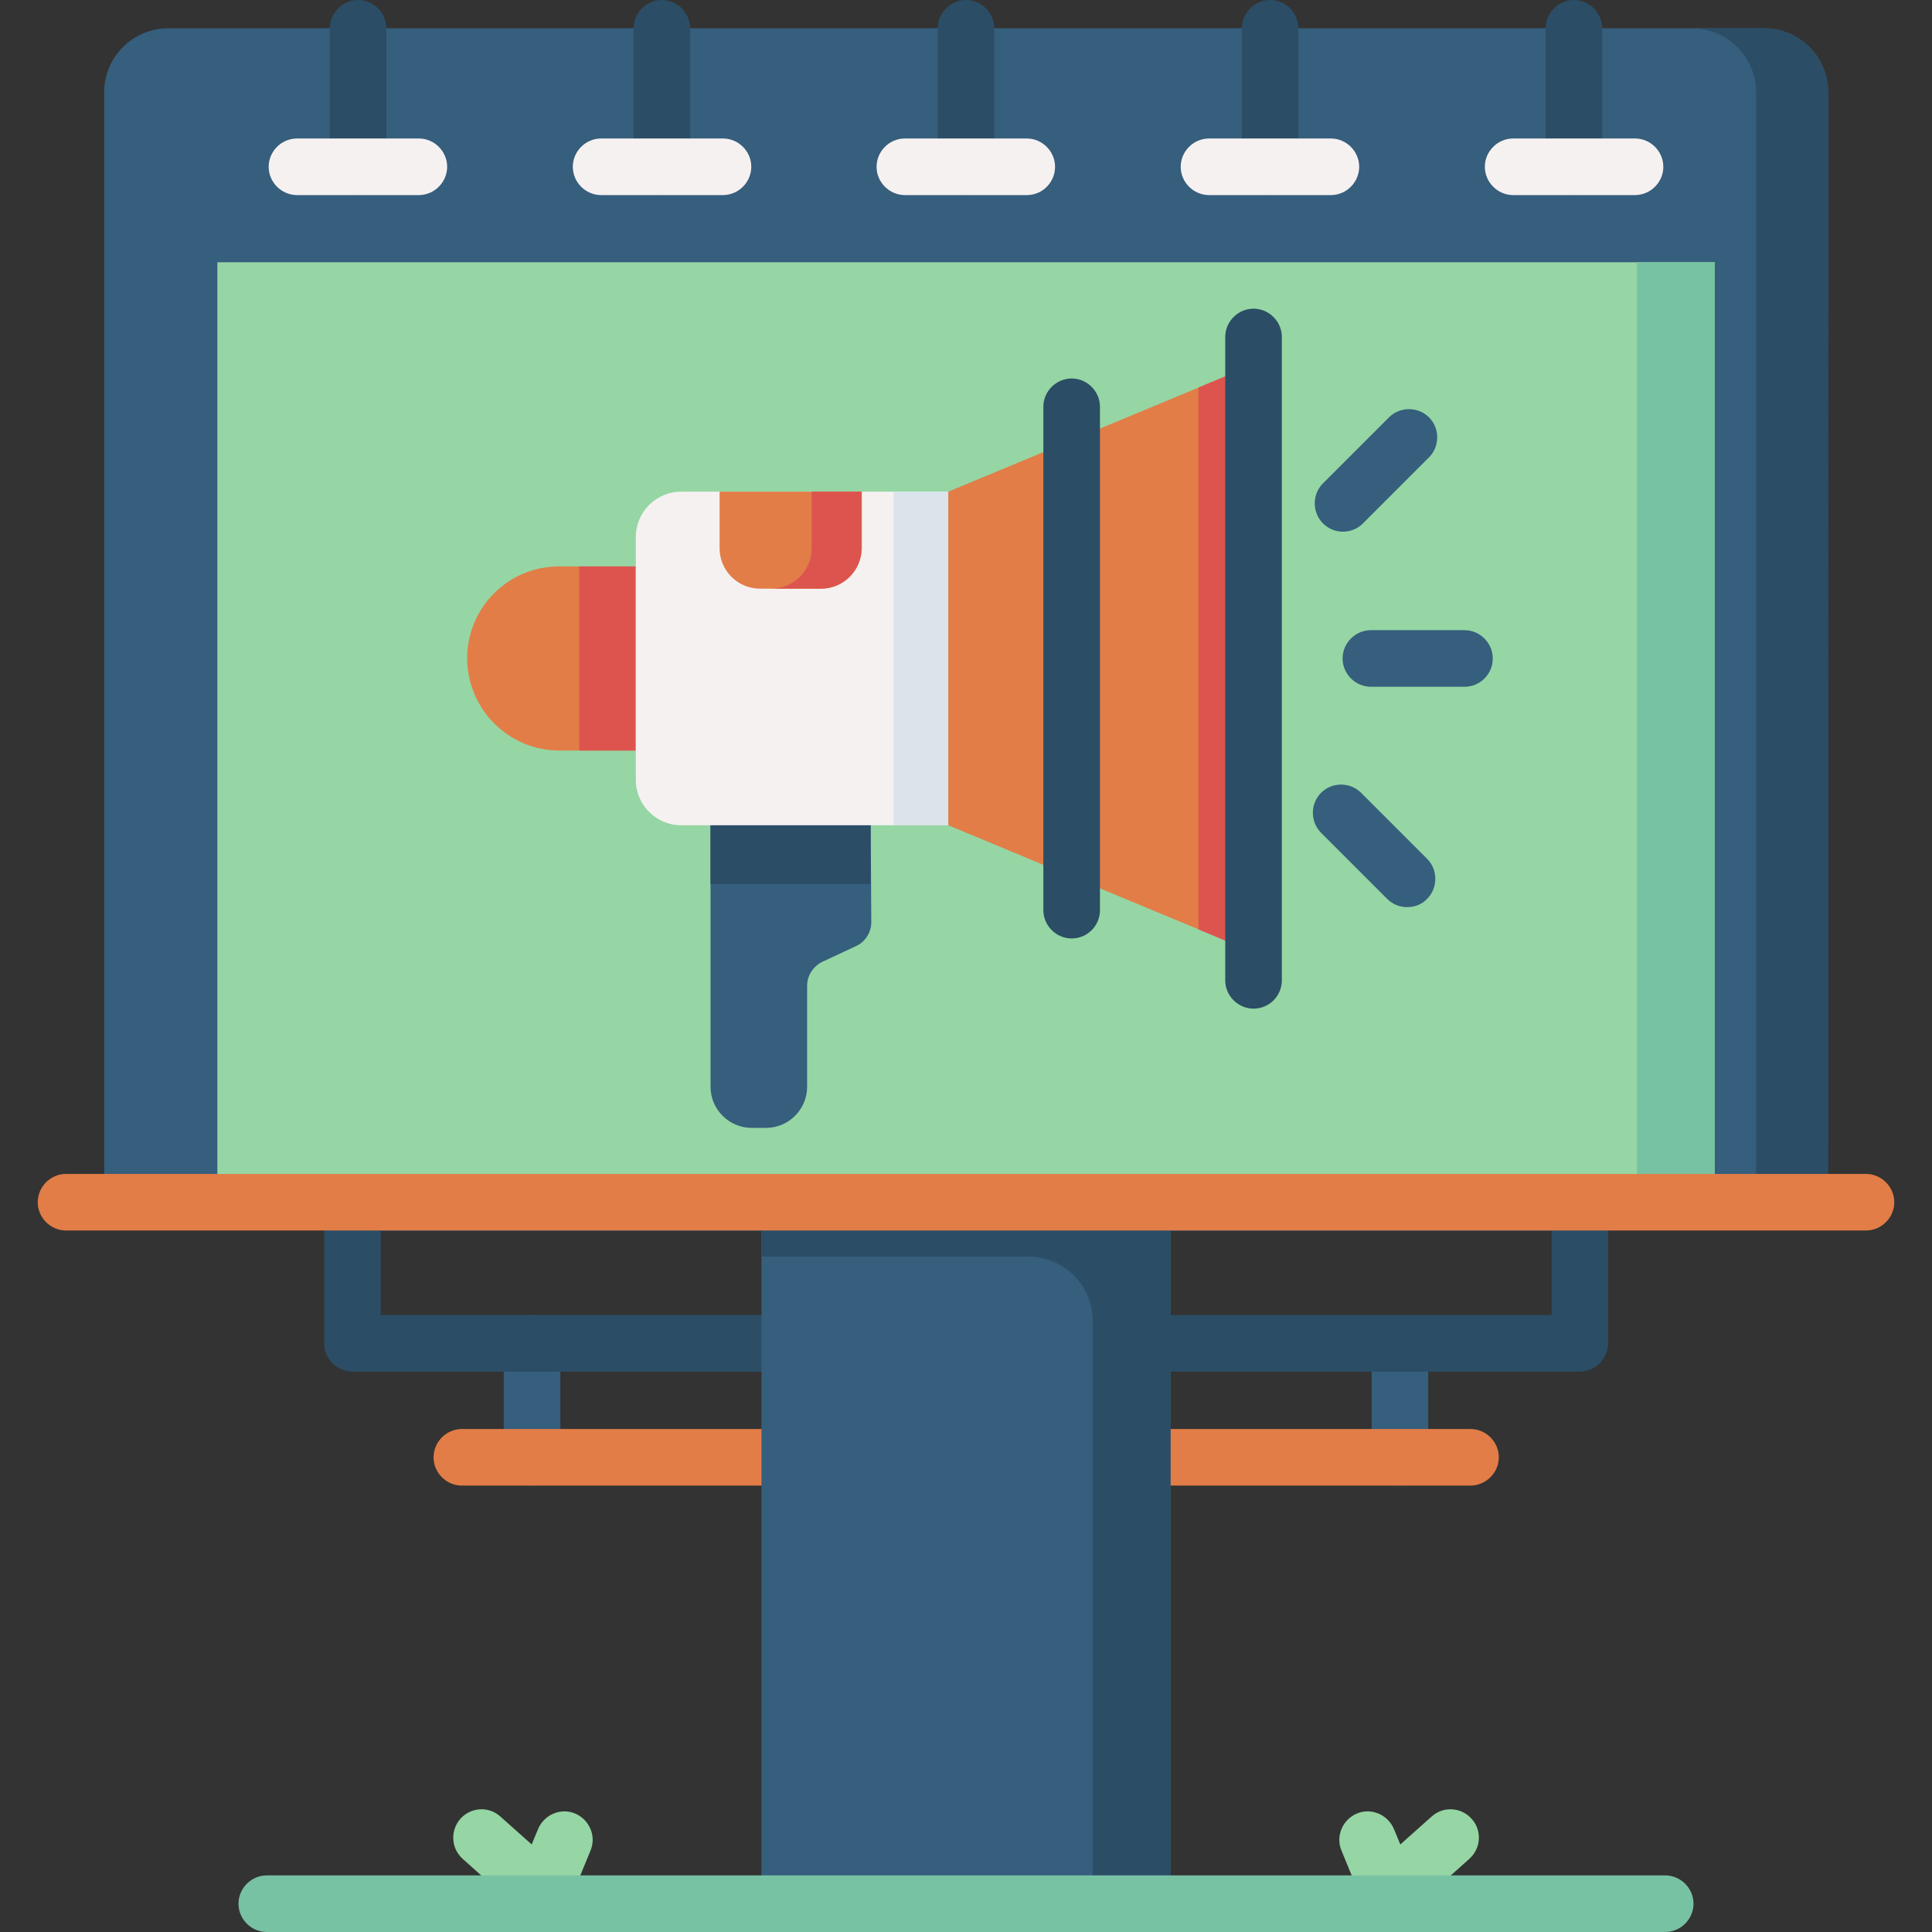 <?xml version="1.0" encoding="utf-8"?>
<!-- Generator: Adobe Illustrator 24.2.0, SVG Export Plug-In . SVG Version: 6.00 Build 0)  -->
<svg version="1.1" id="Capa_1" xmlns="http://www.w3.org/2000/svg" xmlns:xlink="http://www.w3.org/1999/xlink" x="0px" y="0px"
	 viewBox="0 0 512 512" style="enable-background:new 0 0 512 512;" xml:space="preserve">
<rect x="0" y="0" width="512" height="512" fill="#333333" stroke="none"/>
<style type="text/css">
	.st0{fill:#95D6A4;}
	.st1{fill:#365E7D;}
	.st2{fill:#E27D47;}
	.st3{fill:#2B4D66;}
	.st4{fill:#78C2A4;}
	.st5{fill:#F6F1F1;}
	.st6{fill:#DAE4EA;}
	.st7{fill:#DD544F;}
</style>
<g>
	<g>
		<g>
			<path class="st0" d="M368.2,509c-0.6,0-1.1-0.1-1.7-0.2c-2.4-0.5-4.3-2.2-5.3-4.5l-5.7-13.9c-1.6-3.8,0.3-8.2,4.1-9.8
				c3.8-1.6,8.2,0.3,9.8,4.1l1.7,4.1l8.3-7.4c3.1-2.8,7.8-2.5,10.6,0.6c2.8,3.1,2.5,7.8-0.6,10.6l-16.2,14.5
				C371.9,508.3,370.1,509,368.2,509L368.2,509z"/>
		</g>
		<g>
			<path class="st0" d="M143.8,509c-1.8,0-3.6-0.7-5-1.9l-16.2-14.5c-3.1-2.8-3.3-7.5-0.6-10.6c2.8-3.1,7.5-3.4,10.6-0.6l8.3,7.4
				l1.7-4.1c1.6-3.8,6-5.7,9.8-4.1s5.7,6,4.1,9.8l-5.7,13.9c-0.9,2.3-2.9,3.9-5.3,4.5C144.9,508.9,144.3,509,143.8,509L143.8,509z"
				/>
		</g>
	</g>
	<g>
		<path class="st1" d="M371,393.7c-4.1,0-7.5-3.4-7.5-7.5V356c0-4.1,3.4-7.5,7.5-7.5s7.5,3.4,7.5,7.5v30.2
			C378.5,390.3,375.2,393.7,371,393.7z"/>
	</g>
	<g>
		<path class="st1" d="M141,393.7c-4.1,0-7.5-3.4-7.5-7.5V356c0-4.1,3.4-7.5,7.5-7.5s7.5,3.4,7.5,7.5v30.2
			C148.5,390.3,145.1,393.7,141,393.7z"/>
	</g>
	<g>
		<path class="st2" d="M389.6,393.7H122.4c-4.1,0-7.5-3.4-7.5-7.5s3.4-7.5,7.5-7.5h267.3c4.1,0,7.5,3.4,7.5,7.5
			S393.8,393.7,389.6,393.7z"/>
	</g>
	<g>
		<path class="st3" d="M418.6,363.5H93.4c-4.1,0-7.5-3.4-7.5-7.5v-37.3c0-4.1,3.4-7.5,7.5-7.5h325.3c4.1,0,7.5,3.4,7.5,7.5V356
			C426.1,360.1,422.8,363.5,418.6,363.5L418.6,363.5z M100.9,348.5h310.3v-22.3H100.9V348.5z"/>
	</g>
	<path class="st1" d="M484.4,318.6H27.6V24.5c0-9.4,7.6-17,17-17h422.9c9.4,0,17,7.6,17,17L484.4,318.6L484.4,318.6z"/>
	<path class="st3" d="M467.5,7.5h-19.1c9.4,0,17,7.6,17,17v294.2h19.1V24.5C484.4,15.1,476.8,7.5,467.5,7.5z"/>
	<path class="st0" d="M57.6,69.5h396.8v249.1H57.6V69.5z"/>
	<path class="st4" d="M433.8,69.5h20.6v249.1h-20.6V69.5z"/>
	<path class="st1" d="M230.7,209.8h-16.9h-25.5v39V288c0,6,4.9,10.9,10.9,10.9h3.8c6,0,10.9-4.9,10.9-10.9v-26.8
		c0-2.7,1.6-5.1,4-6.3l9-4.2c2.4-1.1,4-3.6,4-6.3L230.7,209.8z"/>
	<path class="st3" d="M188.3,209.8v24.5h42.4v-24.5h-16.9H188.3z"/>
	<path class="st2" d="M251.3,218.7l81,33.7V96.6l-81,33.7l-15.9,9.9v63.2L251.3,218.7z"/>
	<path class="st5" d="M251.3,218.7h-70.8c-6.6,0-12-5.4-12-12v-64.4c0-6.6,5.4-12,12-12h70.8V218.7z"/>
	<path class="st6" d="M236.8,130.3h14.5v88.4h-14.5V130.3z"/>
	<path class="st7" d="M317.6,102.7v143.6l14.6,6.1V96.6L317.6,102.7z"/>
	<path class="st2" d="M148.2,198.9h20.2v-48.8h-20.2c-13.5,0-24.4,10.9-24.4,24.4C123.9,188,134.8,198.9,148.2,198.9L148.2,198.9z"
		/>
	<path class="st7" d="M153.5,150.1h14.9v48.8h-14.9V150.1z"/>
	<g>
		<path class="st3" d="M332.2,267.3c-4.1,0-7.5-3.4-7.5-7.5V89.3c0-4.1,3.4-7.5,7.5-7.5l0,0c4.1,0,7.5,3.4,7.5,7.5v170.5
			C339.7,263.9,336.4,267.3,332.2,267.3L332.2,267.3z"/>
	</g>
	<g>
		<path class="st3" d="M284,248.7c-4.1,0-7.5-3.4-7.5-7.5V107.8c0-4.1,3.4-7.5,7.5-7.5l0,0c4.1,0,7.5,3.4,7.5,7.5v133.4
			C291.5,245.4,288.1,248.7,284,248.7L284,248.7z"/>
	</g>
	<path class="st2" d="M217.6,156h-16.2c-5.9,0-10.7-4.8-10.7-10.7v-15h37.7v15C228.3,151.2,223.5,156,217.6,156L217.6,156z"/>
	<path class="st7" d="M215.1,130.3v15c0,5.9-4.8,10.7-10.7,10.7h13.2c5.9,0,10.7-4.8,10.7-10.7v-15H215.1z"/>
	<g>
		<path class="st1" d="M388.1,182h-24.8c-4.1,0-7.5-3.4-7.5-7.5s3.4-7.5,7.5-7.5h24.8c4.1,0,7.5,3.4,7.5,7.5S392.3,182,388.1,182z"
			/>
	</g>
	<g>
		<path class="st1" d="M355.9,140.9c-1.9,0-3.8-0.7-5.3-2.2c-2.9-2.9-2.9-7.7,0-10.6l17.5-17.5c2.9-2.9,7.7-2.9,10.6,0
			s2.9,7.7,0,10.6l-17.5,17.5C359.7,140.2,357.8,140.9,355.9,140.9L355.9,140.9z"/>
	</g>
	<g>
		<path class="st1" d="M372.9,240.4c-1.9,0-3.8-0.7-5.3-2.2l-17.5-17.5c-2.9-2.9-2.9-7.7,0-10.6c2.9-2.9,7.7-2.9,10.6,0l17.5,17.5
			c2.9,2.9,2.9,7.7,0,10.6C376.8,239.7,374.9,240.4,372.9,240.4z"/>
	</g>
	<g>
		<path class="st3" d="M94.9,51.7c-4.1,0-7.5-3.4-7.5-7.5V7.5c0-4.1,3.4-7.5,7.5-7.5s7.5,3.4,7.5,7.5v36.7
			C102.4,48.4,99,51.7,94.9,51.7z"/>
	</g>
	<g>
		<path class="st5" d="M111,51.7H78.7c-4.1,0-7.5-3.4-7.5-7.5s3.4-7.5,7.5-7.5H111c4.1,0,7.5,3.4,7.5,7.5S115.1,51.7,111,51.7z"/>
	</g>
	<g>
		<path class="st3" d="M175.4,51.7c-4.1,0-7.5-3.4-7.5-7.5V7.5c0-4.1,3.4-7.5,7.5-7.5s7.5,3.4,7.5,7.5v36.7
			C182.9,48.4,179.6,51.7,175.4,51.7z"/>
	</g>
	<g>
		<path class="st5" d="M191.6,51.7h-32.3c-4.1,0-7.5-3.4-7.5-7.5s3.4-7.5,7.5-7.5h32.3c4.1,0,7.5,3.4,7.5,7.5S195.7,51.7,191.6,51.7
			z"/>
	</g>
	<g>
		<path class="st3" d="M256,51.7c-4.1,0-7.5-3.4-7.5-7.5V7.5c0-4.1,3.4-7.5,7.5-7.5s7.5,3.4,7.5,7.5v36.7
			C263.5,48.4,260.1,51.7,256,51.7z"/>
	</g>
	<g>
		<path class="st5" d="M272.1,51.7h-32.3c-4.1,0-7.5-3.4-7.5-7.5s3.4-7.5,7.5-7.5h32.3c4.1,0,7.5,3.4,7.5,7.5S276.3,51.7,272.1,51.7
			z"/>
	</g>
	<g>
		<path class="st3" d="M336.6,51.7c-4.1,0-7.5-3.4-7.5-7.5V7.5c0-4.1,3.4-7.5,7.5-7.5s7.5,3.4,7.5,7.5v36.7
			C344.1,48.4,340.7,51.7,336.6,51.7z"/>
	</g>
	<g>
		<path class="st5" d="M352.7,51.7h-32.3c-4.1,0-7.5-3.4-7.5-7.5s3.4-7.5,7.5-7.5h32.3c4.1,0,7.5,3.4,7.5,7.5S356.8,51.7,352.7,51.7
			z"/>
	</g>
	<g>
		<path class="st3" d="M417.1,51.7c-4.1,0-7.5-3.4-7.5-7.5V7.5c0-4.1,3.4-7.5,7.5-7.5s7.5,3.4,7.5,7.5v36.7
			C424.6,48.4,421.3,51.7,417.1,51.7z"/>
	</g>
	<g>
		<path class="st5" d="M433.3,51.7H401c-4.1,0-7.5-3.4-7.5-7.5s3.4-7.5,7.5-7.5h32.3c4.1,0,7.5,3.4,7.5,7.5S437.4,51.7,433.3,51.7z"
			/>
	</g>
	<path class="st1" d="M201.8,318.6h108.4v185.9H201.8V318.6z"/>
	<path class="st3" d="M201.8,318.6V333h70.7c9.4,0,17.1,7.6,17.1,17.1v154.4h20.6V318.6H201.8z"/>
	<g>
		<path class="st4" d="M441.3,512H70.7c-4.1,0-7.5-3.4-7.5-7.5s3.4-7.5,7.5-7.5h370.6c4.1,0,7.5,3.4,7.5,7.5S445.4,512,441.3,512z"
			/>
	</g>
	<g>
		<path class="st2" d="M494.5,326.1h-477c-4.1,0-7.5-3.4-7.5-7.5s3.4-7.5,7.5-7.5h477c4.1,0,7.5,3.4,7.5,7.5
			S498.6,326.1,494.5,326.1z"/>
	</g>
</g>
</svg>
